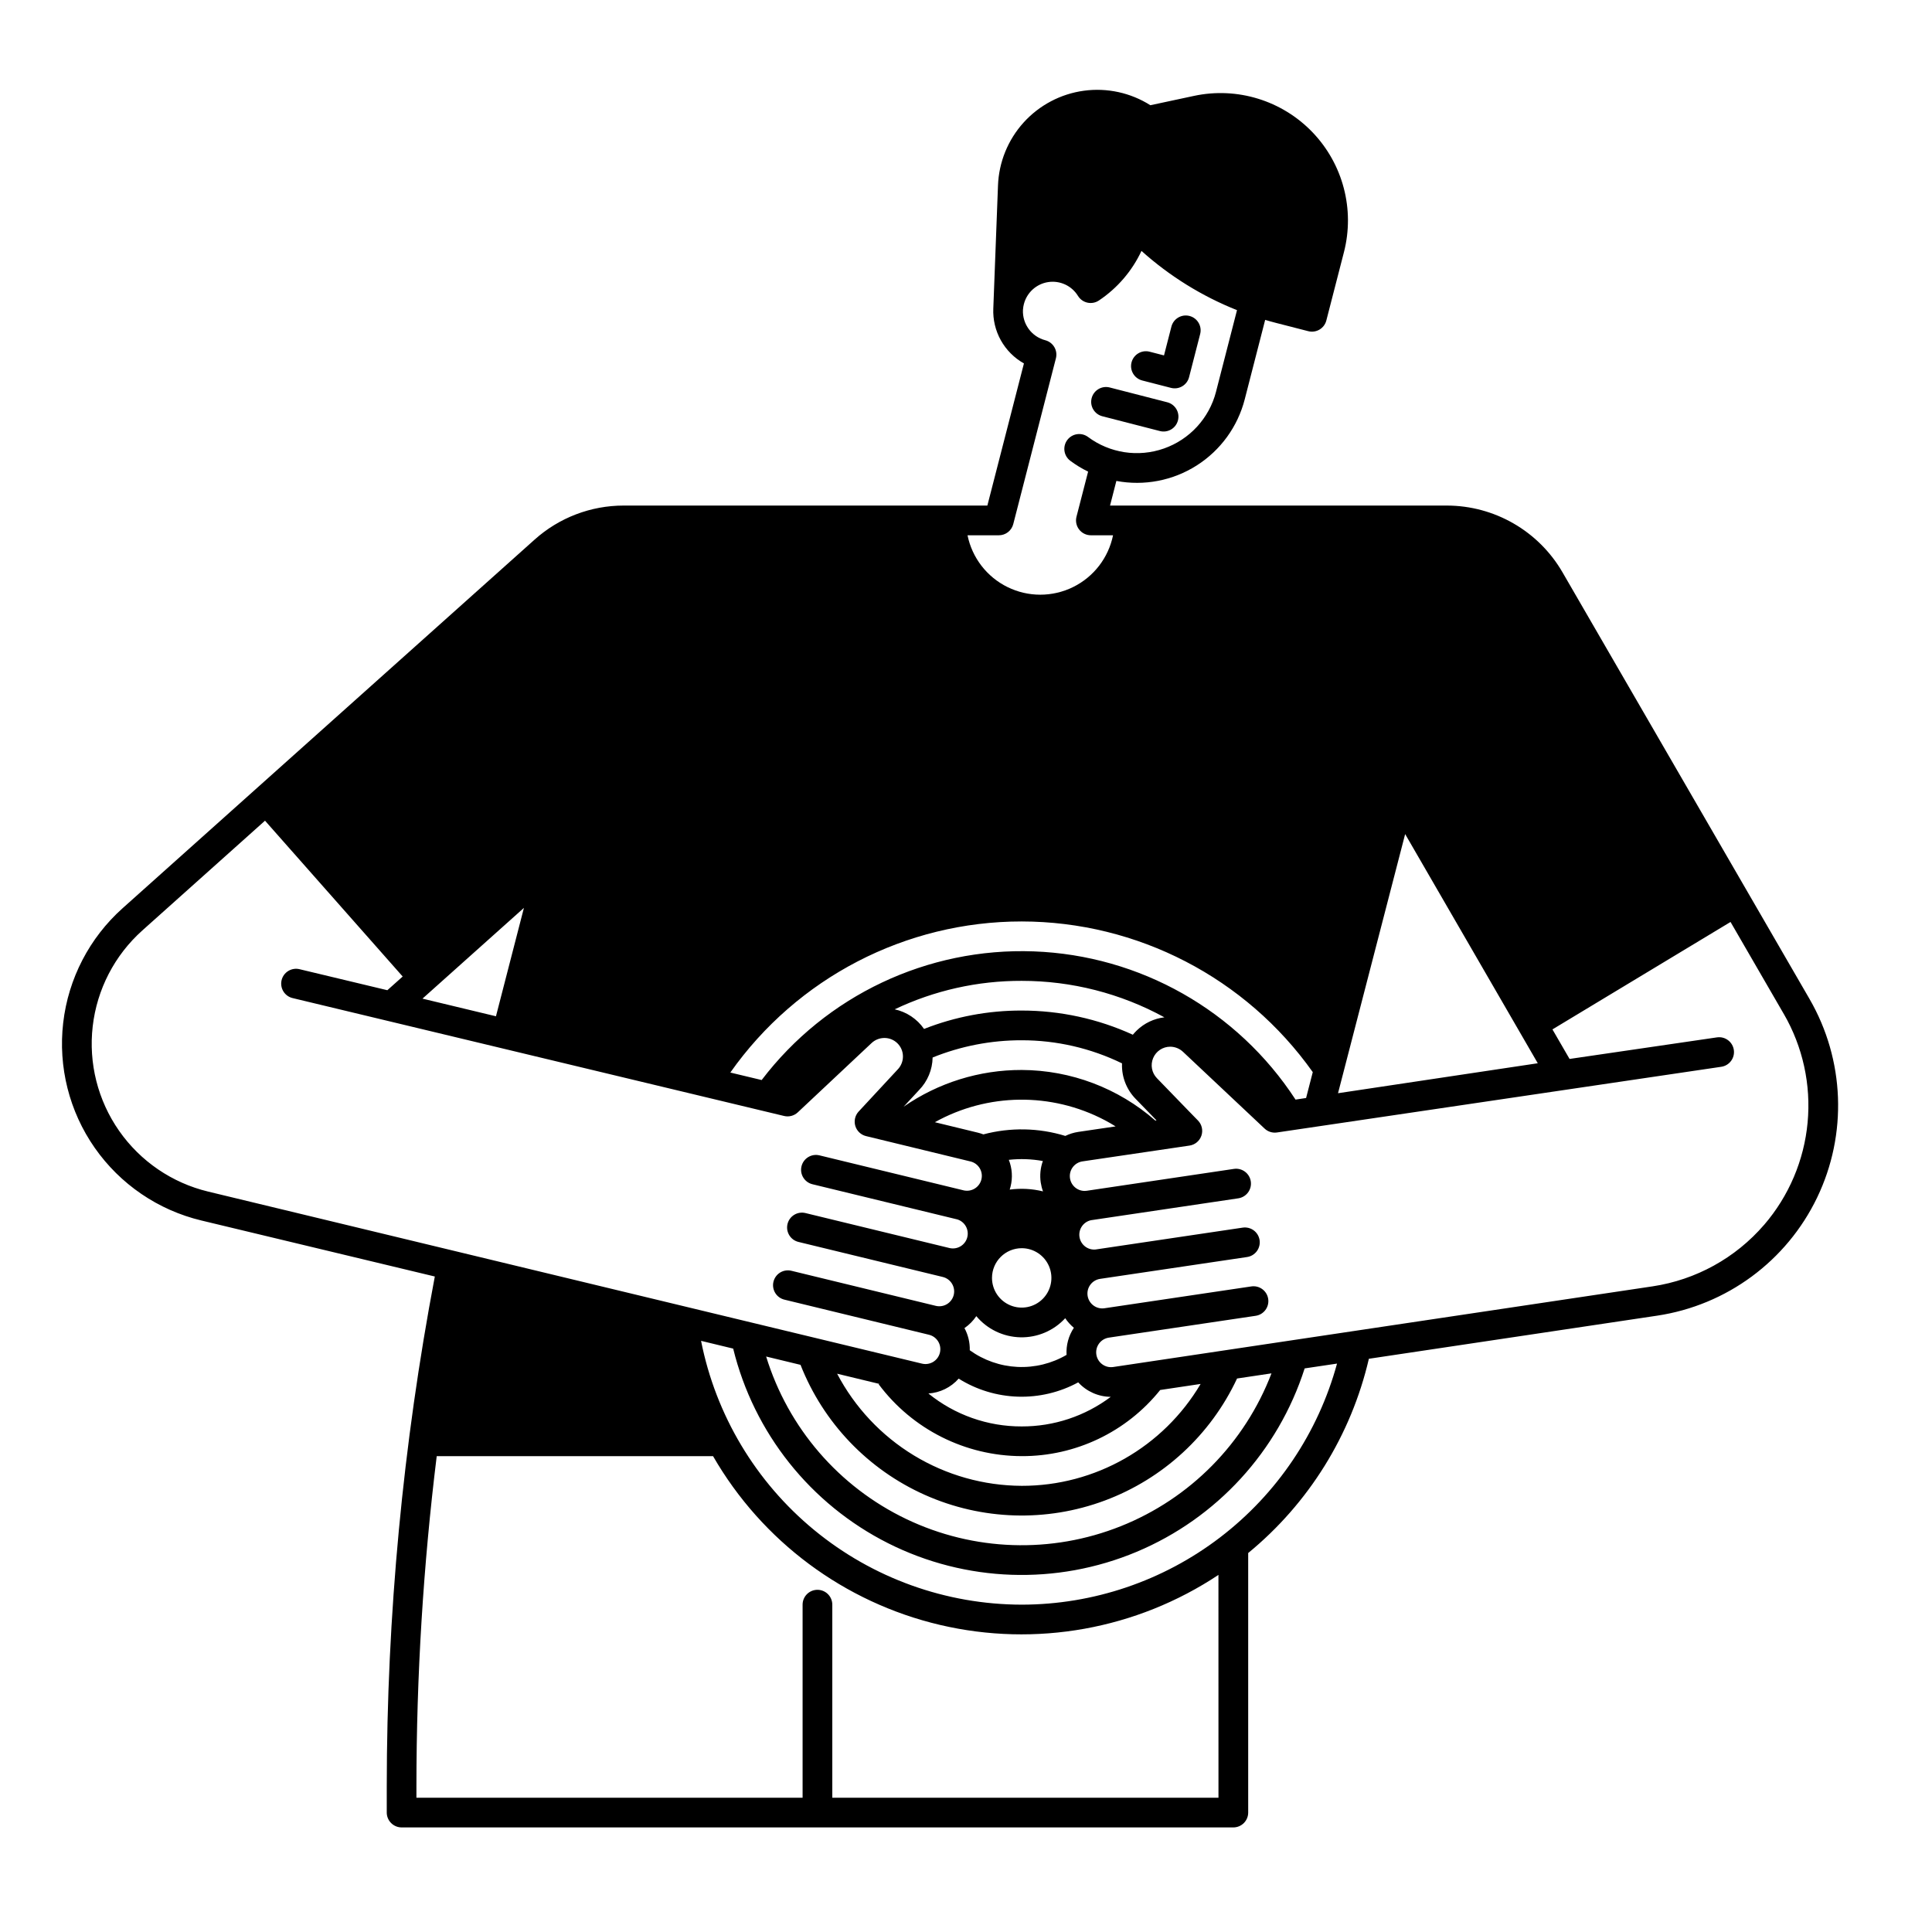 <?xml version="1.0" encoding="UTF-8"?>
<!-- Uploaded to: SVG Repo, www.svgrepo.com, Generator: SVG Repo Mixer Tools -->
<svg fill="#000000" width="800px" height="800px" version="1.1" viewBox="144 144 512 512" xmlns="http://www.w3.org/2000/svg">
 <g>
  <path d="m446.7 244.83 7.625 1.961c2.102 0.543 4.25-0.727 4.789-2.828l2.941-11.438c0.543-2.106-0.723-4.25-2.828-4.793-2.106-0.543-4.254 0.727-4.793 2.832l-1.961 7.625-3.812-0.984c-2.106-0.543-4.25 0.727-4.793 2.832-0.543 2.106 0.727 4.25 2.832 4.793z"/>
  <path d="m436.13 254.31 15.254 3.922h-0.004c2.106 0.543 4.254-0.727 4.793-2.832 0.543-2.106-0.727-4.25-2.832-4.793l-15.254-3.922h0.004c-2.106-0.543-4.25 0.727-4.793 2.832s0.727 4.25 2.832 4.793z"/>
  <path d="m623.54 408.73-65.465-113.07c-6.34-10.934-18.023-17.672-30.664-17.68h-89.238l1.676-6.527c7.363 1.387 14.977-0.078 21.297-4.102 6.32-4.023 10.871-10.297 12.73-17.555l5.406-21.02c0.953 0.281 1.906 0.551 2.871 0.797l8.551 2.195c2.106 0.539 4.25-0.73 4.789-2.832l4.664-18.105c2.914-11.316-0.238-23.336-8.324-31.773-8.09-8.434-19.969-12.086-31.398-9.648l-11.574 2.477c-5.242-3.316-11.484-4.676-17.629-3.84-6.144 0.84-11.797 3.82-15.961 8.418-4.16 4.594-6.566 10.516-6.793 16.715 0 0-1.242 32.531-1.242 32.57-0.129 2.938 0.562 5.859 1.996 8.43 1.434 2.57 3.551 4.695 6.121 6.133l-9.691 37.668h-96.383c-8.711-0.004-17.117 3.211-23.602 9.023l-109.2 97.699c-8.777 7.852-14.375 18.648-15.73 30.348-1.359 11.695 1.613 23.488 8.359 33.141 6.746 9.652 16.793 16.504 28.246 19.25l61.879 14.848c-8.461 44.551-12.723 89.793-12.738 135.13v6.93c0 1.043 0.418 2.043 1.156 2.781 0.738 0.738 1.738 1.156 2.781 1.156h220.42c1.043 0 2.043-0.418 2.781-1.156 0.738-0.738 1.152-1.738 1.152-2.781v-68.781c16.043-13.164 27.285-31.262 31.98-51.477l76.383-11.422c18.441-2.766 34.316-14.48 42.402-31.281 8.086-16.805 7.332-36.52-2.012-52.656zm-107.16-43.691 35.148 60.734-52.938 7.941zm-107.67-79.184c1.797 0 3.363-1.215 3.812-2.953l11.305-43.945c0.543-2.106-0.727-4.25-2.828-4.793-3.621-0.949-6.082-4.305-5.906-8.039 0-0.055 0.059-0.617 0.098-0.844 0.043-0.238 0.098-0.484 0.148-0.699l0.004-0.004c0.785-3.059 3.324-5.352 6.449-5.824s6.231 0.973 7.883 3.664c0.559 0.914 1.469 1.559 2.516 1.789 1.043 0.23 2.141 0.023 3.031-0.574 4.887-3.266 8.789-7.809 11.281-13.137 7.449 6.684 16.02 11.996 25.316 15.699l-5.566 21.641h0.004c-1.809 6.992-6.981 12.625-13.793 15.02-6.812 2.398-14.371 1.242-20.156-3.078-1.742-1.266-4.176-0.895-5.465 0.828-1.289 1.727-0.953 4.164 0.754 5.477 1.492 1.117 3.09 2.09 4.766 2.902l-3.082 11.949c-0.305 1.18-0.043 2.434 0.699 3.394 0.746 0.965 1.895 1.527 3.113 1.527h5.875c-1.219 5.973-5.137 11.043-10.605 13.73-5.473 2.688-11.883 2.688-17.355 0s-9.387-7.758-10.605-13.73zm6.051 102.34c30.66 0.031 59.406 14.914 77.137 39.93l-1.77 6.859-2.793 0.422h-0.004c-15.367-23.598-41.25-38.25-69.395-39.281-28.145-1.031-55.031 11.688-72.086 34.098l-8.305-1.988c17.691-25.117 46.496-40.055 77.215-40.039zm0 149.57v-0.004c-10.082-0.043-19.965-2.832-28.582-8.066-8.617-5.238-15.645-12.723-20.332-21.648l11.164 2.695-0.148 0.109c8.938 11.953 22.977 19.004 37.898 19.039 14.266 0.051 27.777-6.398 36.703-17.527l10.707-1.602 0.004 0.004c-9.914 16.754-27.945 27.023-47.414 26.996zm57.07-28.445 9.121-1.363 0.004-0.004c-7.07 18.484-21.547 33.172-39.93 40.504-18.379 7.336-38.992 6.648-56.844-1.891-17.855-8.539-31.324-24.156-37.148-43.07l9.113 2.203c6.043 15.367 17.883 27.746 32.961 34.469 15.082 6.727 32.199 7.262 47.672 1.492s28.059-17.383 35.055-32.344zm-57.07 12.699c-9 0.031-17.738-3.051-24.727-8.727 3.09-0.199 5.977-1.617 8.023-3.941 4.719 2.957 10.141 4.606 15.707 4.781 5.566 0.172 11.082-1.133 15.977-3.793 2.215 2.422 5.34 3.812 8.621 3.84-6.801 5.113-15.09 7.867-23.602 7.84zm11.891-18.965c-3.934 2.301-8.453 3.41-13.008 3.195-4.551-0.219-8.945-1.75-12.645-4.418 0.055-2.047-0.43-4.07-1.406-5.871 1.238-0.848 2.301-1.922 3.141-3.168 2.898 3.461 7.144 5.5 11.656 5.606s8.852-1.738 11.906-5.059c0.637 0.953 1.41 1.809 2.293 2.539-1.406 2.117-2.09 4.637-1.938 7.176zm-6.844-45.664c0.121 0.797 0.32 1.582 0.602 2.34-2.887-0.707-5.879-0.867-8.824-0.473 0.09-0.266 0.168-0.543 0.234-0.828v0.004c0.582-2.348 0.418-4.816-0.473-7.066 3.008-0.332 6.047-0.227 9.023 0.316-0.656 1.824-0.852 3.785-0.562 5.707zm-5.047 17.395c3.184 0 6.055 1.918 7.273 4.859s0.547 6.328-1.707 8.582c-2.25 2.25-5.637 2.922-8.578 1.703-2.941-1.215-4.859-4.086-4.859-7.269 0.004-4.348 3.527-7.867 7.871-7.875zm11.562-29.758v0.004c-7.059-2.164-14.582-2.305-21.715-0.406-0.484-0.184-0.977-0.336-1.477-0.461l-11.387-2.766c13.949-7.762 30.875-7.969 45.008-0.551 0.984 0.512 1.949 1.074 2.894 1.664l-9.898 1.457c-1.191 0.18-2.344 0.539-3.426 1.062zm-11.562-17.473c-11.176-0.027-22.094 3.371-31.281 9.73l4.074-4.398c2.258-2.316 3.547-5.406 3.602-8.637 7.5-3.031 15.516-4.582 23.605-4.566 9.211-0.004 18.305 2.09 26.59 6.121-0.008 0.09-0.012 0.184-0.012 0.273-0.07 3.406 1.234 6.695 3.613 9.133l5.531 5.699-0.305 0.051-0.004-0.004c-9.805-8.59-22.379-13.348-35.414-13.402zm29.453-9.34c-9.242-4.227-19.289-6.41-29.453-6.406-8.855-0.027-17.637 1.629-25.879 4.871-1.84-2.656-4.625-4.512-7.781-5.195 10.512-5.008 22.016-7.586 33.66-7.547 13.219-0.004 26.223 3.32 37.816 9.664-2.75 0.328-5.32 1.547-7.312 3.473-0.371 0.363-0.723 0.742-1.051 1.141zm-161.37-33.613-7.41 28.723-19.473-4.676zm-83.656 75.188c-9.578-2.301-17.98-8.031-23.621-16.105-5.644-8.074-8.133-17.938-6.996-27.723 1.133-9.785 5.812-18.816 13.152-25.383l32.508-29.086 36.484 41.297-4.062 3.629-23.27-5.57c-1.016-0.246-2.09-0.078-2.981 0.469-0.895 0.543-1.531 1.422-1.777 2.441-0.242 1.016-0.07 2.09 0.477 2.981 0.551 0.891 1.43 1.527 2.449 1.766l130.25 31.242c1.289 0.309 2.644-0.051 3.613-0.953l19.543-18.352c0.922-0.879 2.148-1.367 3.422-1.367 2.684-0.008 4.871 2.148 4.91 4.828 0.02 1.34-0.504 2.625-1.445 3.574l-10.254 11.051-0.09 0.098c-0.922 1.031-1.234 2.473-0.824 3.797 0.414 1.32 1.488 2.332 2.832 2.656l27.77 6.742c2.051 0.547 3.297 2.621 2.816 4.688-0.477 2.066-2.504 3.383-4.586 2.977h-0.023c-0.023-0.008-0.047-0.016-0.07-0.02h-0.016l-0.02-0.008-38.219-9.277c-2.113-0.512-4.242 0.789-4.754 2.902s0.789 4.242 2.902 4.754l38.258 9.289h0.023c2.051 0.574 3.269 2.672 2.758 4.734-0.508 2.062-2.566 3.348-4.644 2.902l-38.25-9.289c-2.113-0.512-4.242 0.785-4.754 2.898-0.512 2.113 0.785 4.242 2.894 4.754l38.25 9.285c1.016 0.246 1.895 0.883 2.438 1.777 0.547 0.891 0.715 1.965 0.469 2.981-0.246 1.016-0.891 1.891-1.781 2.434-0.895 0.543-1.969 0.711-2.984 0.461l-38.25-9.289h0.004c-1.016-0.25-2.09-0.086-2.984 0.457-0.891 0.543-1.531 1.422-1.781 2.438-0.246 1.016-0.078 2.086 0.469 2.981 0.543 0.891 1.422 1.531 2.438 1.773l38.25 9.289c1.027 0.234 1.922 0.871 2.477 1.766 0.555 0.898 0.727 1.98 0.477 3.004-0.25 1.027-0.898 1.906-1.805 2.449-0.906 0.539-1.992 0.695-3.012 0.43zm267.72 160.63h-102.34v-51.168c0-2.172-1.762-3.934-3.938-3.934-2.172 0-3.934 1.762-3.934 3.934v51.168h-102.34v-2.992c0.008-29.258 1.805-58.492 5.379-87.535h73.23c13.012 22.578 34.785 38.77 60.152 44.73 25.371 5.961 52.074 1.164 73.781-13.254zm-52.152-51.168c-20.062-0.035-39.492-7.019-54.98-19.77-15.492-12.746-26.09-30.465-29.988-50.145l8.508 2.055h0.004c5.481 22.367 20.48 41.215 41.047 51.574 20.57 10.359 44.641 11.191 65.879 2.281 21.234-8.91 37.504-26.672 44.52-48.605l8.582-1.277v-0.004c-5.004 18.336-15.891 34.52-30.992 46.066-15.098 11.543-33.57 17.805-52.578 17.824zm196.75-100.66c-7.578 8.793-18.055 14.574-29.531 16.301l-142.96 21.379c-2.152 0.32-4.152-1.164-4.473-3.312-0.32-2.152 1.164-4.152 3.312-4.473l38.934-5.789c2.141-0.328 3.617-2.324 3.297-4.469-0.316-2.141-2.309-3.625-4.453-3.316l-38.934 5.789c-1.031 0.152-2.082-0.109-2.922-0.734-0.84-0.621-1.395-1.551-1.551-2.582-0.32-2.152 1.164-4.152 3.316-4.473l38.934-5.785c1.035-0.148 1.969-0.707 2.594-1.547 0.625-0.84 0.891-1.895 0.738-2.93-0.156-1.035-0.715-1.969-1.559-2.59-0.84-0.621-1.898-0.879-2.934-0.723l-38.934 5.785 0.004 0.004c-2.094 0.223-3.992-1.242-4.309-3.32-0.316-2.078 1.055-4.043 3.121-4.453h0.035l38.926-5.785c2.152-0.324 3.637-2.328 3.316-4.481-0.32-2.152-2.328-3.637-4.477-3.316l-38.926 5.785-0.004 0.004c-0.195 0.035-0.391 0.051-0.59 0.047-2.07 0.016-3.797-1.578-3.949-3.644-0.156-2.066 1.32-3.894 3.367-4.188l28.328-4.184h0.004c1.465-0.211 2.684-1.227 3.16-2.629 0.477-1.402 0.125-2.953-0.906-4.012l-1.191-1.219-1.16-1.191-8.531-8.809c-1.375-1.414-1.77-3.516-1-5.336 0.766-1.82 2.547-3.004 4.519-3.008 1.285 0.008 2.516 0.508 3.438 1.398l21.578 20.301c0.875 0.828 2.082 1.207 3.277 1.031l117.75-17.41h-0.004c2.152-0.316 3.641-2.316 3.328-4.465-0.316-2.152-2.316-3.641-4.469-3.328l-39.066 5.715-4.535-7.828 47.195-28.473 14.105 24.363 0.008 0.004c5.043 8.707 7.25 18.766 6.312 28.785-0.934 10.016-4.965 19.496-11.527 27.117z"/>
 </g>
</svg>